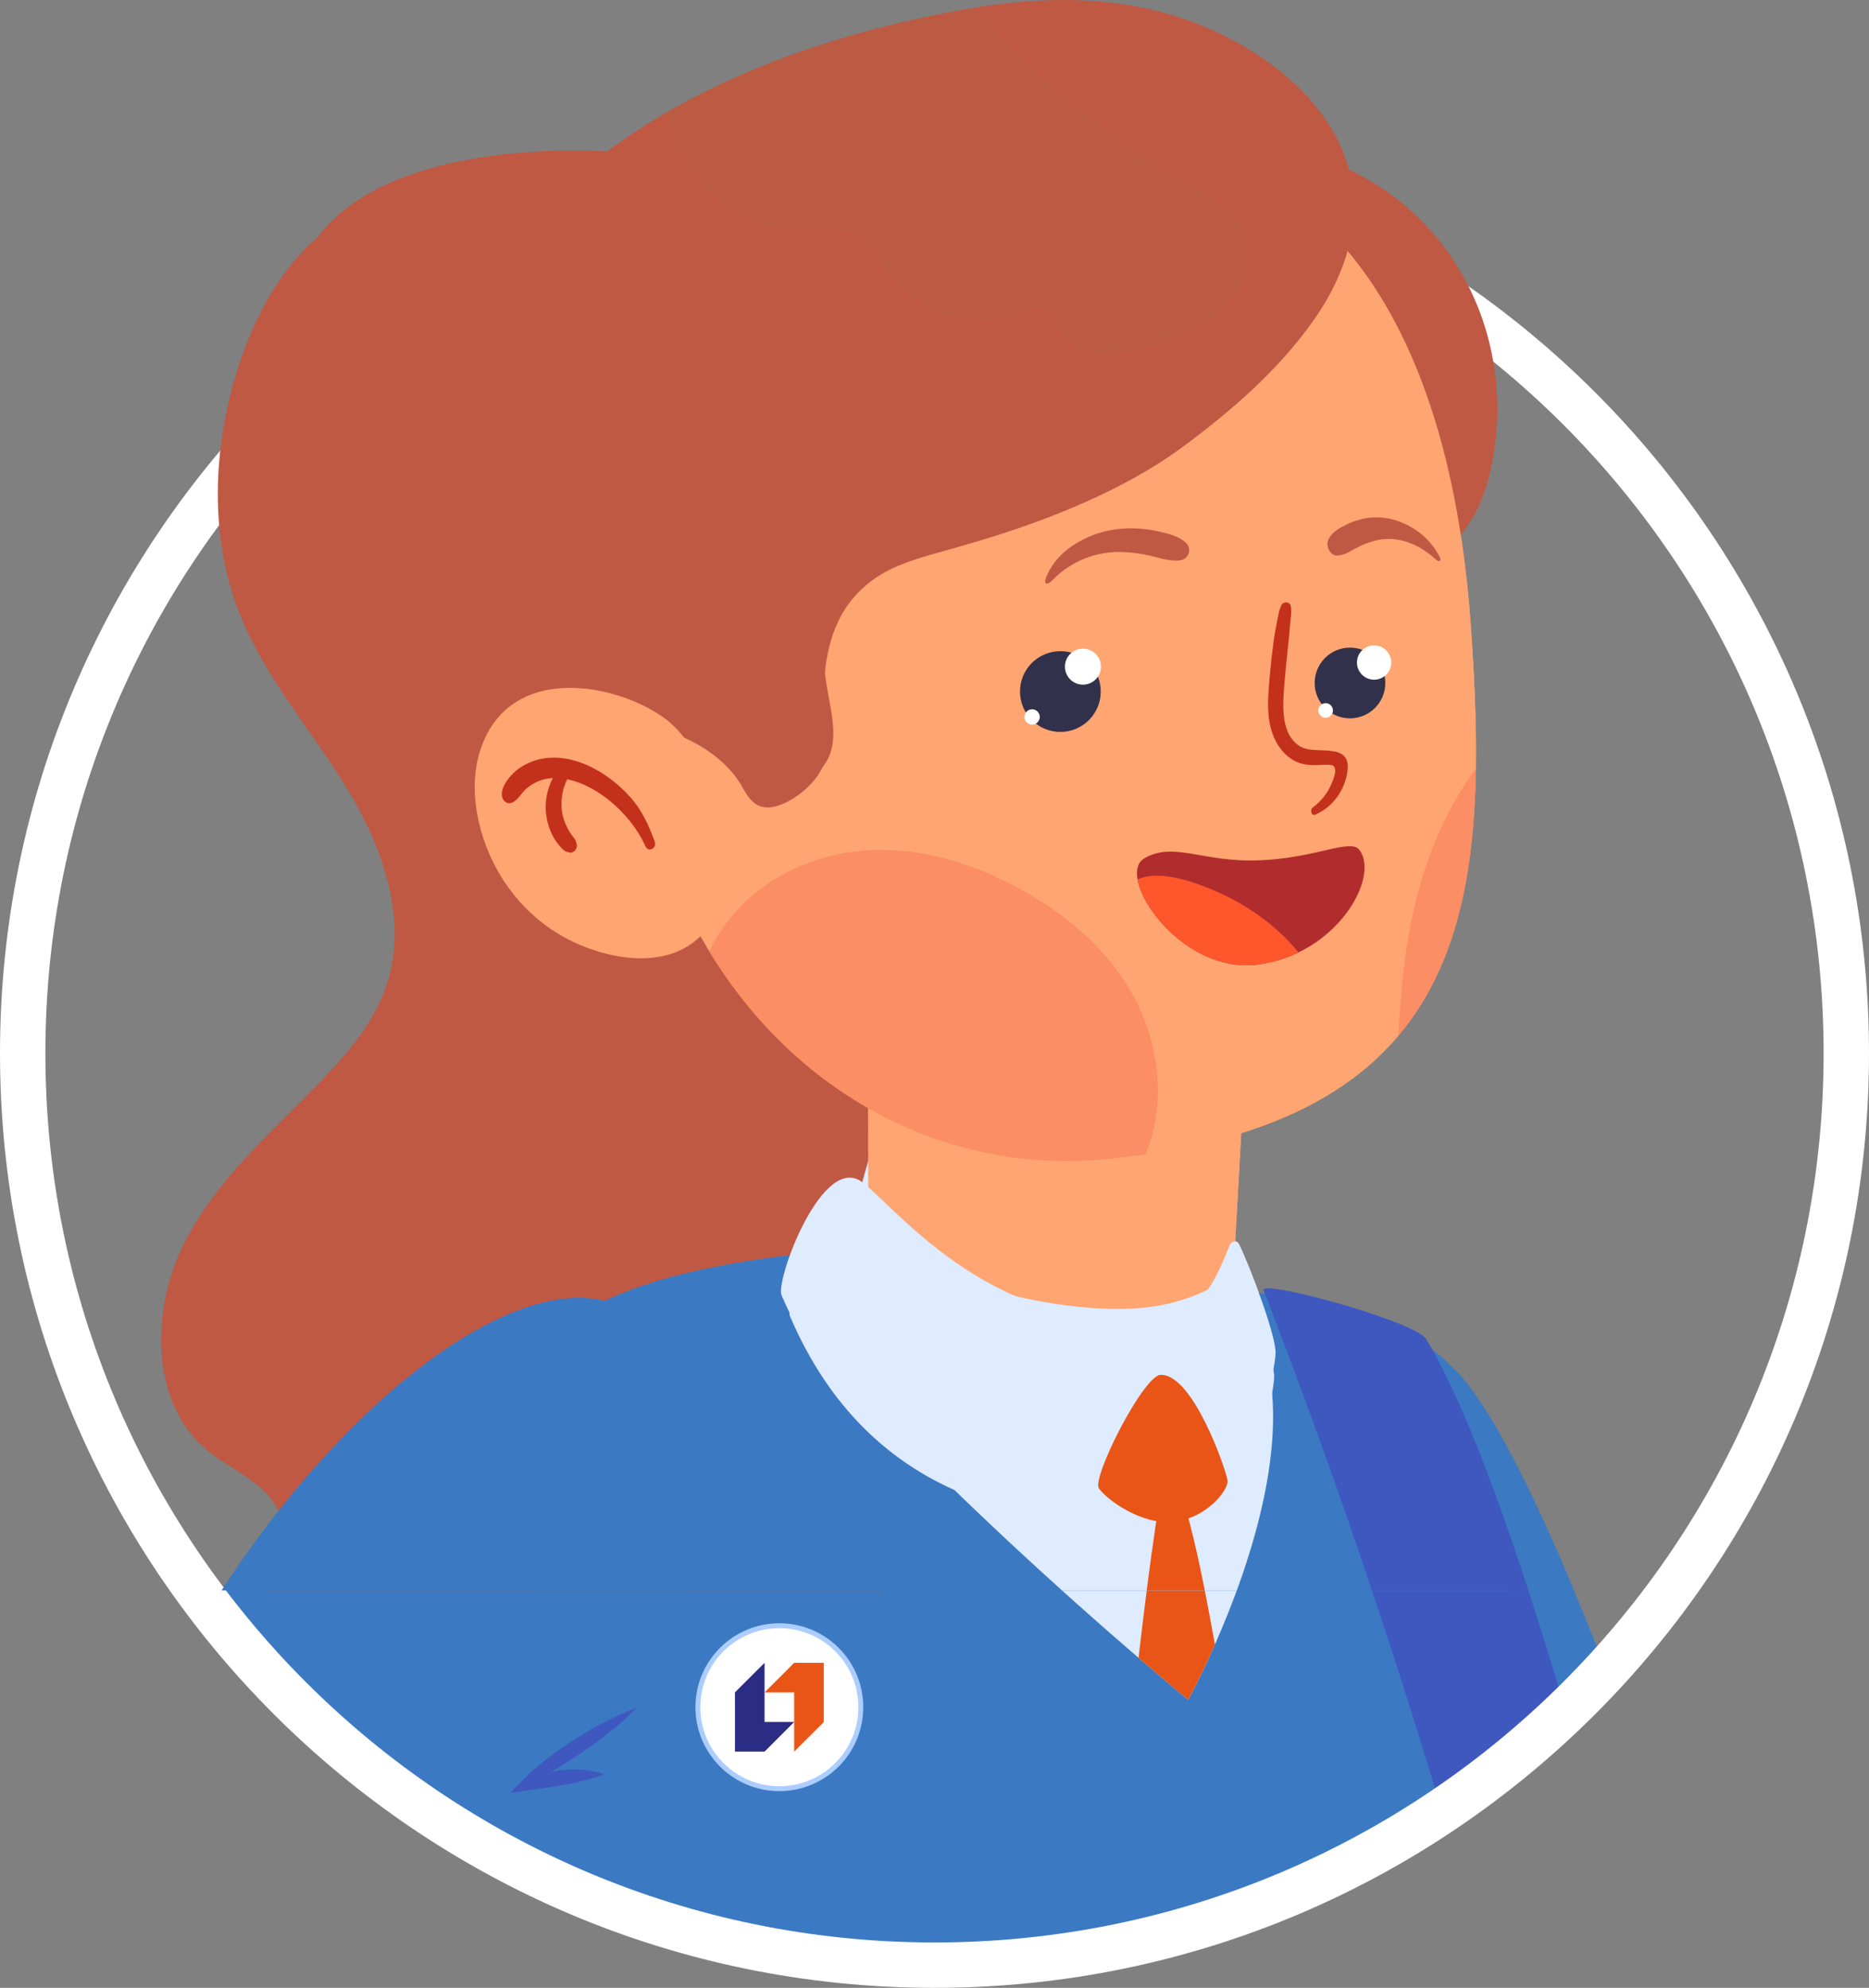 <?xml version="1.0" encoding="UTF-8"?> <!-- Creator: CorelDRAW 2019 (64-Bit) --> <svg xmlns="http://www.w3.org/2000/svg" xmlns:xlink="http://www.w3.org/1999/xlink" xmlns:xodm="http://www.corel.com/coreldraw/odm/2003" xml:space="preserve" width="29.058mm" height="30.904mm" style="shape-rendering:geometricPrecision; text-rendering:geometricPrecision; image-rendering:optimizeQuality; fill-rule:evenodd; clip-rule:evenodd" viewBox="0 0 554.72 589.95"><rect x="0" y="0" width="554.72" height="589.95" fill="#808080" stroke="none"/> <defs> <style type="text/css"> <![CDATA[ .str0 {stroke:#ACCDFF;stroke-width:1.45;stroke-miterlimit:22.926} .fil23 {fill:none} .fil21 {fill:#31314B} .fil22 {fill:white} .fil5 {fill:black;fill-rule:nonzero} .fil25 {fill:#2B2C83;fill-rule:nonzero} .fil1 {fill:#3B7AC3;fill-rule:nonzero} .fil3 {fill:#3F58C0;fill-rule:nonzero} .fil2 {fill:#423857;fill-rule:nonzero} .fil11 {fill:#423F93;fill-rule:nonzero} .fil10 {fill:#ACCDFF;fill-rule:nonzero} .fil19 {fill:#B12D2D;fill-rule:nonzero} .fil4 {fill:#BF5944;fill-rule:nonzero} .fil17 {fill:#C3311C;fill-rule:nonzero} .fil13 {fill:#C3412F;fill-rule:nonzero} .fil7 {fill:#DFEBFF;fill-rule:nonzero} .fil8 {fill:#E95516;fill-rule:nonzero} .fil16 {fill:#FF5460;fill-rule:nonzero} .fil20 {fill:#FF572B;fill-rule:nonzero} .fil0 {fill:#FFA572;fill-rule:nonzero} .fil9 {fill:white;fill-rule:nonzero} .fil24 {fill:white;fill-rule:nonzero} .fil18 {fill:#EB362F;fill-rule:nonzero;fill-opacity:0.2} .fil15 {fill:#BA6042;fill-rule:nonzero;fill-opacity:0.412} .fil14 {fill:#4436BC;fill-rule:nonzero;fill-opacity:0.502} .fil6 {fill:#C3311C;fill-rule:nonzero} .fil12 {fill:#FFA572;fill-rule:nonzero} ]]> </style> <clipPath id="id0"> <path d="M277.36 41.96c149.46,0 270.62,121.16 270.62,270.62 0,149.46 -121.16,270.62 -270.62,270.62 -149.46,0 -270.62,-121.16 -270.62,-270.62 0,-149.46 121.16,-270.62 270.62,-270.62z"></path> </clipPath> </defs> <g id="Слой_x0020_1">  <g> </g> <g style="clip-path:url(#id0)"> <g> <g id="_909915520544"> <g> <path class="fil0" d="M477.18 876.08c4.05,8.65 14.8,35.69 15.61,49.66 3.46,16.74 -4.51,59.36 -0.34,60.33 5.63,1.45 14.64,-27.64 14.14,-27.85 1.43,0.07 -4.31,49.01 1.22,50.42 8.19,1.92 20.53,-45.57 19.26,-45.91 1.79,-0.18 -0.99,56.73 7.05,57.26 11.18,0.23 13.61,-54.16 12.22,-59.2 1.47,4.51 6.37,45.45 13.3,43.73 10.41,-2.44 6.59,-65.62 4.34,-69.51 2.1,2.31 18.95,28.06 24.66,23.34 8.29,-7.24 -30.48,-67.64 -39.9,-77.08 -3.96,-6.89 -10.87,-19.16 -16.13,-28.37 -18.21,8.32 -36.65,16.12 -55.41,23.2zm68.91 84.29l0 0c0.04,-0.01 0.08,0.03 0.12,0.11 -0.04,-0.06 -0.08,-0.12 -0.12,-0.11z"></path> <g> <path class="fil1" d="M379.15 488.88c4.13,47.41 33.89,71.59 62.79,171.59 20.03,69.25 29.27,206.46 37.66,237.79 0.29,1.03 0.53,2.05 0.81,3.04 3.24,12.07 4.99,18.86 4.99,18.86 27.72,-3.73 94.68,-22.63 91.46,-38.29 -1.22,-5.93 -2.44,-11.8 -3.74,-17.72 -0.19,-0.9 -0.38,-1.79 -0.61,-2.69 -26.58,-187.8 -109.07,-428.82 -142.38,-456.5 -32.63,-33.23 -55.11,36.52 -50.98,83.93z"></path> </g> <path class="fil2" d="M482.46 897.1c0.28,1.03 0.53,2.06 0.81,3.04 14.57,-5.18 28.86,-11.39 43.18,-17.14 16.51,-6.64 33.02,-13.38 49.53,-20.02 -0.19,-0.9 -0.38,-1.79 -0.61,-2.69 -16.65,6.52 -33.3,13.03 -49.95,19.64 -14.28,5.66 -28.85,10.93 -42.96,17.17z"></path> </g> <g> <g> <path class="fil3" d="M522.99 740.08c-12.09,-5.38 -53.01,-13 -77.49,0.31 -24.48,13.31 -49.09,27.12 -43.69,74.39 5.4,47.27 19.31,189.89 32.98,195.83 13.67,5.94 57.01,7.09 71.52,5.76 14.51,-1.33 51.11,-4.91 59.71,-16.53 8.6,-11.62 -20.94,-249.92 -43.03,-259.75z"></path> </g> <g> <path class="fil3" d="M494.19 862.15c-5.74,-42.76 -12.85,-85.88 -12.66,-129.14 17.63,0.09 34.43,3.94 41.46,7.07 22.09,9.84 51.64,248.13 43.03,259.75 -6.61,8.93 -29.73,13.11 -46.67,15.17 -13.25,-49.8 -18.3,-101.8 -25.16,-152.85z"></path> </g> </g> <g> <g> <path class="fil4" d="M94.4 70.26c-11.73,10.06 -19.29,24.63 -24.01,39.74 -7.18,22.98 -8.24,48.65 0.36,71.09 7.35,19.18 21.07,34.76 31.79,52.1 10.72,17.34 18.63,38.86 12.43,58.49 -3.5,11.08 -11.09,20.15 -18.96,28.39 -14.87,15.55 -31.77,29.77 -41.5,49.29 -9.73,19.53 -9.8,46.76 6.52,60.61 7.84,6.65 19.17,10.33 22.46,20.33 2.81,8.55 -1.79,17.76 -7.02,24.95 -10.6,14.58 -24.35,26.39 -34.94,40.98 -10.6,14.59 -17.99,33.65 -12.98,51.23 5.02,17.61 21.12,29.22 37.41,35.93 16.74,6.89 35.66,10.1 52.68,4.03 4.35,-1.55 8.79,-3.71 13.32,-2.94 5.85,0.99 9.87,6.45 14.03,10.88 15.78,16.81 40.75,22.06 62.51,16.21 21.77,-5.85 40.32,-21.65 53.33,-40.9 15.83,-23.42 24.17,-53.37 18.37,-81.44 -5.81,-28.06 -27.38,-53.01 -54.38,-57.54 13.78,2.44 27.52,-5.04 38.08,-14.66 23.65,-21.57 36.42,-59.01 22.78,-88.62 -14.43,-31.32 -23.65,-48.16 -55.81,-56.45 11.94,-10.23 -2.82,-15.35 5.67,-28.86 22.03,-35.05 14.14,-83.67 -8.17,-118.53 -12.83,-20.05 47.51,-21.82 29.5,-36.67 -9.19,-7.58 -7.53,-36.55 -17.13,-43.56 -3.98,-19.53 -116.51,-34.51 -146.33,5.91z"></path> </g> </g> <path class="fil5" d="M305.45 850.88c0.28,0 0.28,0.45 0,0.45 -0.28,0 -0.28,-0.45 0,-0.45z"></path> <path class="fil0" d="M286.01 1103.01c18.65,0.08 37.26,-0.45 55.78,-1.74 24.48,-1.71 48.97,-4.94 72.68,-11.71 0.27,-0.08 0.55,-0.17 0.83,-0.25 1.49,58.58 1.49,107.27 -0.02,135.02 -6.04,111.6 -12.14,355.95 -12.14,355.95l-100.32 0c-4.5,-89.26 -10.98,-393.22 -16.81,-477.27z"></path> <path class="fil6" d="M424.42 900.63c-18.37,3.38 -36.89,5.62 -55.48,7.17 -19.1,1.59 -38.32,2.5 -57.57,2.88 1.01,-39.28 1.58,-72.33 1.24,-91.37 18.64,0.07 37.29,-0.36 55.88,-1.4 24.58,-1.38 49.24,-3.99 73.33,-9.44 0.28,-0.06 0.56,-0.14 0.84,-0.2 -1.33,35.93 -3.2,67.22 -5.36,89.99 -4.33,0.83 -8.64,1.6 -12.88,2.37z"></path> <g> <g> <path class="fil7" d="M307.46 1641.36l100.33 0c0,0 -0.9,-57.42 -1.43,-124.38 -0.02,-0.95 -0,-1.91 -0.03,-2.91 -0.01,-3.86 -0.04,-7.82 -0.06,-11.77 -0.05,-0.77 -0.05,-1.59 -0.02,-2.41 -0.06,-6.95 -0.14,-13.96 -0.16,-20.96 -37.28,2.36 -75.01,2.36 -112.87,0.82 0.64,7.82 1.27,15.55 1.94,23.23 0.06,0.91 0.12,1.77 0.22,2.68 0.36,4.23 0.71,8.46 1.07,12.64 0.08,1.09 0.16,2.14 0.24,3.23 4.25,50.78 8.08,95.38 10.77,119.84z"></path> </g> <g> <g> <path class="fil8" d="M295.37 1505.66c37.48,3.5 74.73,2.37 110.89,-3.36 -0.05,-0.77 -0.05,-1.59 -0.02,-2.41 -3.91,0.59 -7.83,1.14 -11.8,1.64 -24.14,3 -48.76,4.09 -73.48,3.18 -8.6,-0.32 -17.19,-0.86 -25.81,-1.73 0.06,0.91 0.12,1.77 0.22,2.68z"></path> </g> <g> <path class="fil8" d="M296.68 1521.52c1.09,0.09 2.15,0.23 3.19,0.32 5.08,0.5 10.14,0.91 15.24,1.18 30.91,1.68 61.61,-0.36 91.24,-6.05 -0.02,-0.95 -0,-1.91 -0.03,-2.91 -4.96,0.91 -9.92,1.77 -14.94,2.5 -17.44,2.55 -35.25,3.82 -53.16,3.86 -8.87,0 -17.72,-0.27 -26.67,-0.91 -4.36,-0.27 -8.73,-0.64 -13.1,-1.05 -0.65,-0.05 -1.32,-0.14 -2.01,-0.18 0.08,1.09 0.16,2.14 0.24,3.23z"></path> </g> </g> </g> <g> <path class="fil8" d="M408.95 1636.48c-3.76,-1.78 -98.05,-0.16 -102.48,1.18 -4.43,1.34 -9.12,44.23 -2.91,53.62 5.45,8.22 136.83,2.04 169.41,0.38 3.82,-0.19 5.78,-4.46 3.64,-8.07 -4.34,-7.35 -13.88,-17.57 -31,-28.5 -28.01,-17.87 -36.66,-18.6 -36.66,-18.6z"></path> </g> <g> <path class="fil9" d="M412.41 1660.47c4.93,-3 10.38,-5.14 16.1,-6.41 6.6,-1.46 13.41,-1.81 20.36,-0.45 2.45,0.48 2.3,4.41 -0.06,4.4 -12.14,-0.07 -23.58,2.16 -33.44,8.62 -1.87,1.22 -5.55,4.19 -7.41,0.58 -1.77,-3.43 2.36,-5.47 4.45,-6.74z"></path> <path class="fil9" d="M389.71 1657.95c0.33,-0.42 0.73,-0.78 1.16,-1.07 2.32,-2.06 5.44,-3.57 8.13,-4.87 3.23,-1.57 6.56,-2.94 10.01,-4.03 6.99,-2.2 14.36,-3.27 21.92,-3.07 3.01,0.08 3.49,4.66 0.56,4.87 -6.97,0.49 -13.82,1.8 -20.28,4.05 -3.16,1.1 -6.21,2.42 -9.13,4 -3.01,1.62 -5.79,3.95 -8.95,5.24 -2.75,1.12 -5.04,-3.05 -3.42,-5.11z"></path> <path class="fil9" d="M385.03 1642.72c3.2,-1.66 6.55,-3.07 10.04,-4.14 6.93,-2.12 14.13,-2.43 21.6,-1.49 1.83,0.23 2.24,2.93 0.35,3.03 -6.81,0.34 -13.55,1.92 -19.82,4.11 -3.08,1.07 -6.01,2.43 -8.82,4.04 -1.46,0.84 -2.89,1.71 -4.29,2.65 -1.5,0.99 -2.79,1.52 -4.67,0.6 -0.69,-0.34 -1.09,-1.11 -1.21,-1.83 -0.6,-3.68 4.32,-5.67 6.82,-6.97z"></path> </g> <path class="fil0" d="M138.01 1103.01c18.64,0.08 37.3,-0.45 55.93,-1.74 24.63,-1.71 49.39,-4.94 73.7,-11.71 0.28,-0.08 0.57,-0.17 0.85,-0.25 -3.58,58.58 -7.81,107.27 -11.71,135.02 -15.7,111.6 -42.98,355.95 -42.98,355.95l-100.32 0c3.23,-89.26 23.09,-393.22 24.53,-477.27z"></path> <path class="fil6" d="M267.97 900.63c-18.73,3.38 -37.47,5.62 -56.23,7.17 -19.27,1.59 -38.58,2.5 -57.87,2.88 5.11,-39.28 9.13,-72.33 10.78,-91.37 18.64,0.07 37.32,-0.36 56.02,-1.4 24.72,-1.38 49.65,-3.99 74.31,-9.44 0.29,-0.06 0.57,-0.14 0.86,-0.2 -5.08,35.93 -10.22,67.22 -14.75,89.99 -4.42,0.83 -8.81,1.6 -13.13,2.37z"></path> <g> <g> <path class="fil7" d="M109.76 1641.36l100.33 0c0,0 5.09,-57.42 11.55,-124.38 0.08,-0.95 0.2,-1.91 0.27,-2.91 0.39,-3.86 0.78,-7.82 1.17,-11.77 0.03,-0.77 0.11,-1.59 0.23,-2.41 0.66,-6.95 1.32,-13.96 2.02,-20.96 -37.53,2.36 -75.25,2.36 -112.95,0.82 -0.17,7.82 -0.35,15.55 -0.48,23.23 -0.03,0.91 -0.07,1.77 -0.06,2.68 -0.08,4.23 -0.17,8.46 -0.25,12.64 -0.03,1.09 -0.06,2.14 -0.1,3.23 -1.05,50.78 -1.87,95.38 -1.74,119.84z"></path> </g> <g> <g> <path class="fil8" d="M111.84 1505.66c37.12,3.5 74.48,2.37 111.24,-3.36 0.03,-0.77 0.11,-1.59 0.23,-2.41 -3.97,0.59 -7.95,1.14 -11.97,1.64 -24.45,3 -49.19,4.09 -73.82,3.18 -8.57,-0.32 -17.1,-0.86 -25.63,-1.73 -0.03,0.91 -0.07,1.77 -0.06,2.68z"></path> </g> <g> <path class="fil8" d="M111.49 1521.52c1.08,0.09 2.12,0.23 3.16,0.32 5.02,0.5 10.05,0.91 15.11,1.18 30.74,1.68 61.65,-0.36 91.87,-6.05 0.08,-0.95 0.2,-1.91 0.27,-2.91 -5.05,0.91 -10.1,1.77 -15.2,2.5 -17.71,2.55 -35.65,3.82 -53.56,3.86 -8.87,0 -17.7,-0.27 -26.57,-0.91 -4.33,-0.27 -8.66,-0.64 -12.99,-1.05 -0.65,-0.05 -1.3,-0.14 -1.99,-0.18 -0.03,1.09 -0.06,2.14 -0.1,3.23z"></path> </g> </g> </g> <g> <path class="fil8" d="M211.25 1636.48c-3.76,-1.78 -98.05,-0.16 -102.48,1.18 -4.43,1.34 -9.13,44.23 -2.91,53.62 5.45,8.22 136.83,2.04 169.41,0.38 3.82,-0.19 5.78,-4.46 3.64,-8.07 -4.34,-7.35 -13.88,-17.57 -31,-28.5 -28.01,-17.87 -36.66,-18.6 -36.66,-18.6z"></path> </g> <g> <path class="fil9" d="M214.71 1660.47c4.93,-3 10.38,-5.14 16.1,-6.41 6.6,-1.46 13.41,-1.81 20.36,-0.45 2.45,0.48 2.3,4.41 -0.06,4.4 -12.14,-0.07 -23.58,2.16 -33.44,8.62 -1.87,1.22 -5.55,4.19 -7.41,0.58 -1.77,-3.43 2.36,-5.47 4.45,-6.74z"></path> <path class="fil9" d="M192.01 1657.95c0.33,-0.42 0.73,-0.78 1.16,-1.07 2.32,-2.06 5.44,-3.57 8.13,-4.87 3.23,-1.57 6.56,-2.94 10.01,-4.03 6.99,-2.2 14.36,-3.27 21.92,-3.07 3.01,0.08 3.49,4.66 0.56,4.87 -6.97,0.49 -13.82,1.8 -20.28,4.05 -3.16,1.1 -6.21,2.42 -9.13,4 -3.01,1.62 -5.79,3.95 -8.95,5.24 -2.75,1.12 -5.04,-3.05 -3.42,-5.11z"></path> <path class="fil9" d="M187.33 1642.72c3.2,-1.66 6.55,-3.07 10.04,-4.14 6.93,-2.12 14.13,-2.43 21.6,-1.49 1.83,0.23 2.24,2.93 0.35,3.03 -6.81,0.34 -13.55,1.92 -19.82,4.11 -3.08,1.07 -6.01,2.43 -8.82,4.04 -1.46,0.84 -2.89,1.71 -4.29,2.65 -1.5,0.99 -2.79,1.52 -4.67,0.6 -0.69,-0.34 -1.09,-1.11 -1.21,-1.83 -0.6,-3.68 4.32,-5.67 6.82,-6.97z"></path> </g> <g> <g> <path class="fil2" d="M82.02 1148.83c10.39,5.1 23.32,9.73 38.31,13.83 0.77,0.2 1.53,0.39 2.3,0.58 89.69,23.88 248.83,26.97 363.01,-27.54 -12.24,-62.56 -23.23,-228.76 -33.18,-310.27 0.01,-0.07 0.01,-0.07 0.01,-0.07 -0.29,-2.23 -0.57,-4.47 -0.81,-6.7 -3.1,-25.51 -6.67,-50.83 -9.64,-75.52 -0.22,-1.89 -1.45,-3.08 -2.69,-2.68 -4.86,1.58 -9.41,3.04 -14.47,4.31 -1.02,0.33 -2.08,0.6 -3.12,0.8 -16.81,4.26 -33.83,7.13 -50.67,9.42 -0.48,0.07 -0.96,0.13 -1.44,0.2 -1.53,0.2 -3.01,0.4 -4.54,0.61 -3.62,0.47 -7.24,0.87 -10.85,1.21 -0.92,0.13 -1.79,0.27 -2.66,0.34 -39.77,4.13 -79.26,4.11 -118.58,0.87 -1.21,-0.06 -2.41,-0.19 -3.57,-0.25 -7.4,-0.64 -14.83,-1.41 -22.21,-2.31 -8.71,-1.03 -17.42,-2.19 -26.02,-3.54 -0.69,-0.13 -1.37,-0.19 -2.01,-0.32 -6.97,-1.14 -13.87,-2.32 -20.78,-3.59 -2.2,-0.4 -4.2,1.96 -4.49,5.29 -2.57,29.64 -5.06,53.96 -7.22,66.85 -13.39,79.21 -50.54,298.21 -64.66,328.5z"></path> </g> <g> <path class="fil10" d="M105.17 1158.1c0.77,0.19 1.53,0.39 2.3,0.58 1.61,-5.92 3.17,-11.85 4.72,-17.7 3.53,-13.49 22.15,-106.65 25.39,-120.27 20.99,-87.45 35.82,-178.1 43.61,-268.6 -0.69,-0.13 -1.37,-0.19 -2.01,-0.32 -1.76,18.68 -3.77,37.29 -6.09,55.91 -6.11,49.66 -14.1,99.14 -23.96,147.96 -4.92,24.54 -10.26,48.95 -16.06,73.17 -3.96,16.71 -23.6,112.77 -27.89,129.28z"></path> <path class="fil10" d="M165.1 899.31c9.41,-8.77 17.83,-19.65 25.55,-31.77 13.38,-21.02 24.46,-45.31 32.68,-71.31 3.89,-12.31 7.2,-25.07 9.66,-38.03 -1.21,-0.06 -2.41,-0.19 -3.57,-0.25 -0.11,0.39 -0.18,0.79 -0.25,1.18 -5.39,27.04 -13.95,53.04 -25.02,76.48 -11.22,23.64 -25.04,43.54 -39.92,61.79 -0.71,0.92 0.04,2.63 0.87,1.9z"></path> <path class="fil11" d="M421.73 745.57c3.05,12.61 6.89,24.64 10.97,36.07 5.58,15.63 12.18,30.28 19.76,43.73 -0.28,-2.23 -0.57,-4.47 -0.81,-6.7 -6.31,-12.41 -11.97,-25.61 -16.88,-39.54 -3.89,-11.1 -7.07,-22.6 -9.92,-34.36 -1.02,0.33 -2.07,0.6 -3.12,0.8z"></path> </g> </g> <g> <g> <path class="fil1" d="M139.95 817.47c23.67,3.51 185.76,26.88 334.59,-1.96 -0.16,-13.88 -0.65,-28.37 -1.42,-43.18 -0.72,-14.94 -1.76,-124.65 -3.02,-139.99 -1.41,-16.77 -3.03,-33.57 -4.92,-50.03 -2.08,-18.27 -4.46,-36.09 -7,-53 -2.62,-17.23 -5.41,-33.54 -8.35,-48.39 -3.11,-15.75 -6.39,-29.9 -9.68,-41.8 -4.54,-16.35 -9.22,-28.45 -13.78,-34.81 -1.95,-2.75 -8.33,-6.18 -17.69,-9.83 -30.19,-11.76 -91.45,-25.51 -137.41,-24.46 -52.62,1.22 -90.37,11.12 -102.33,23.15 -1.67,1.64 -2.83,3.33 -3.48,5.01 -1.16,3.04 -3.3,20.12 -5.88,45.24 -1.17,11.44 -2.44,24.63 -3.7,38.94 -1.5,16.22 -3,33.88 -4.49,52.2 -1.29,16.08 -2.59,32.61 -3.77,49.08 -1.36,18.26 -2.65,36.43 -3.72,53.65 -0.9,14.46 -1.7,122.67 -2.33,135.39 -0.87,17.43 -1.45,32.74 -1.62,44.79z"></path> </g> <g> <path class="fil7" d="M360.59 488.04c0,0 -0.04,0.05 0,0.05 -4.41,10 -7.96,16.37 -7.96,16.37 0,0 -5.67,-4.68 -14.71,-12.46 -20.94,-18 -59.92,-52.73 -88.26,-84.69 -31.45,-35.5 11.07,-37.28 57.84,-30.5 32.36,4.68 60.53,3.86 66.93,21.73 9.95,27.87 -4.07,67.46 -13.84,89.51z"></path> </g> <g> <path class="fil7" d="M365.69 347.53l-8.52 51.75c0,0 -10.47,17.72 -61.34,3.47 -48.45,-13.57 -43.82,-38.19 -43.82,-38.19l11.41 -40.17 102.28 23.15z"></path> </g> <path class="fil12" d="M347.85 386.63c-10.32,2.58 -21.28,2.1 -31.94,0.68 -13.02,-1.74 -26.06,-4.94 -37.49,-11.35 -8.29,-4.65 -15.7,-11.13 -20.7,-18.94l-0.17 -52.88 112.39 4.51 -3.84 69.21c-5.2,4.36 -12.43,7.32 -18.24,8.77z"></path> <g> <g> <path class="fil7" d="M234.47 390.64c-1.89,-4.42 12.11,-42.64 23.72,-33.11 11.57,9.5 38.56,45.22 87.38,41.1 11.53,-0.97 16.7,-15.46 19.28,-21.86 0.53,-1.31 2.12,-1.54 2.68,-0.37 3.67,7.7 10.79,27.38 10.64,32.22 -0.25,8.16 -8.48,35.76 -13,36.37 -4.5,0.61 -21.47,-28.73 -21.47,-28.73 0,0 -20.69,37.27 -26.69,35.4 -9.85,-3.07 -58.32,-4.43 -82.54,-61.03z"></path> </g> <g> <path class="fil7" d="M231.97 384.43c-1.93,-4.42 12.3,-42.93 24.15,-33.43 11.81,9.46 39.37,45.16 89.18,40.67 11.77,-1.06 17.03,-15.66 19.66,-22.11 0.54,-1.32 2.16,-1.56 2.73,-0.39 3.75,7.72 11.05,27.45 10.9,32.32 -0.25,8.21 -8.63,36.01 -13.24,36.65 -4.6,0.64 -21.95,-28.73 -21.95,-28.73 0,0 -21.08,37.6 -27.2,35.76 -10.05,-3.02 -59.48,-4.05 -84.24,-60.74z"></path> </g> </g> <g> <g> <g> <path class="fil8" d="M360.59 488.04c0,0 -0.04,0.05 0,0.05 -4.41,10 -7.96,16.37 -7.96,16.37 0,0 -5.67,-4.68 -14.71,-12.46 1.82,-15.73 3.55,-29.23 5.02,-38.91 1.51,-9.91 2.77,-15.77 3.63,-15.77 1.9,0.09 4.15,5.59 6.58,14.87 2.34,8.91 4.84,21.37 7.44,35.87z"></path> </g> <g> <path class="fil8" d="M344.39 408.04c-5.04,0.3 -20.41,30.48 -18.23,33.69 2.19,3.21 12.69,11.05 22.37,9.89 9.68,-1.16 16.13,-9.4 15.8,-12.25 -0.32,-2.85 -10.28,-31.9 -19.95,-31.32z"></path> </g> </g> </g> <g> <path class="fil3" d="M423.2 397.37c-3.69,-5.42 -49.45,-17.77 -48.15,-14.42 76.56,197.47 103.59,363.11 103.59,363.11l44.34 -5.97c0,0 -59.87,-278.11 -99.78,-342.72z"></path> </g> </g> <g> <path class="fil0" d="M122.52 915.06c0,0 -24.55,7.46 -39.58,-9.22 -15.03,-16.68 7.95,-9.22 7.95,-9.22 0,0 -13.39,-11.34 -9.64,-16.41 3.75,-5.07 19.95,4.59 19.95,4.59l21.32 30.26z"></path> <path class="fil0" d="M145.47 823.39c0,0 34.69,30.14 32.76,47.74 -1.93,17.59 -48.41,46.24 -58.31,44.59 -9.9,-1.65 -34.05,-50.19 -34.63,-55.02 -0.57,-4.83 50.16,-48.43 60.17,-37.31z"></path> <path class="fil13" d="M110.16 905.09c-0.78,-0.88 -1.55,-1.77 -2.31,-2.67 -1.56,-1.86 -3,-3.81 -4.31,-5.85 -2.62,-4.07 -4.67,-8.46 -6.18,-13.05 -0.38,-1.17 -2.19,-0.42 -1.81,0.75 1.51,4.69 3.6,9.17 6.24,13.35 1.29,2.05 2.71,4.02 4.25,5.89 0.8,0.97 1.63,1.9 2.52,2.78 0.81,0.8 1.63,1.74 2.74,2.13 0.49,0.17 0.99,-0.28 0.8,-0.78 -0.39,-1.01 -1.24,-1.76 -1.94,-2.56z"></path> </g> <g> <path class="fil1" d="M188.99 506.79c-30.1,20.03 -84.46,95.91 -85.81,139.67 -0.97,29.49 26.78,111.69 42.89,141.68 0.47,0.93 0.92,1.81 1.38,2.69 7.12,13.03 12.23,21.53 12.23,21.53l-77.09 68.96c-3.64,-6.8 -7.23,-13.56 -10.86,-20.27 -0.39,-0.74 -0.84,-1.53 -1.23,-2.27 -39.83,-72.6 -66.86,-136.07 -64.53,-200.6 5.99,-165.02 130.32,-292.73 178.09,-270.5 24.14,12.2 28.88,103.19 4.93,119.1z"></path> </g> <g> <path class="fil2" d="M144.79 793.56c-2.51,1.91 -5.07,3.83 -7.57,5.79 -9.32,7.31 -18.39,14.93 -27.18,22.87 -14.55,13.14 -27.99,27.13 -40.98,41.56 -0.39,-0.74 -0.84,-1.53 -1.23,-2.27 3.88,-4.47 7.87,-8.85 11.86,-13.19 12.62,-13.63 26.09,-26.49 40.26,-38.59 7.18,-6.14 14.53,-12.05 22.06,-17.79 0.46,-0.36 0.93,-0.72 1.39,-1.07 0.46,0.93 0.92,1.81 1.38,2.69z"></path> </g> <g> <path class="fil14" d="M164.81 525.58c-0.42,0.08 -0.83,0.2 -1.25,0.29 2.6,-1.54 5.17,-3.14 7.71,-4.8 6.2,-4.21 12.35,-8.6 17.72,-14.28 -7.17,2.64 -13.7,6.33 -20.03,10.44 -6.25,4.22 -12.31,8.86 -17.37,14.84 4.95,-0.67 9.3,-1.26 13.9,-2.01 4.55,-0.83 9.12,-1.62 13.81,-3.49 -2.38,-0.92 -4.81,-1.27 -7.24,-1.4 -2.43,-0.15 -4.85,0.03 -7.26,0.4z"></path> </g> <g> <path class="fil4" d="M394.7 47.97c35.35,13.25 55.43,50.24 48.21,88.81 -1.21,6.46 -3.18,13.08 -7.18,18.95 -4,5.88 -10.31,10.94 -17.21,12.35 -12.45,2.55 -21.35,-6.83 -27.87,-15.46 -11.17,-14.79 -22.2,-29.86 -29.29,-47.14 -5.25,-12.79 -12.73,-35.02 -5.89,-50.44 6.47,-14.59 29.23,-10.81 39.23,-7.07z"></path> </g> <path class="fil0" d="M415.01 307.4c-14.7,17.41 -38.18,29.79 -75.02,35.19 -3.42,0.51 -6.95,0.94 -10.6,1.33 -48.95,5.1 -93.39,-19.52 -118.86,-61.55 -11.85,-19.54 -19.63,-42.9 -21.85,-68.89 -7.22,-84.75 48.31,-162.7 123.99,-171.1 75.39,-8.4 117.1,47.45 123.85,143.19 1.05,14.81 1.72,29.13 1.51,42.64 -0.48,31.47 -5.83,58.85 -23.02,79.19z"></path> <g> <g> <g> <path class="fil4" d="M348.86 4.76c-19.14,-5.95 -39.59,-5.76 -59.64,-2.49 -1.1,0.19 -2.19,0.38 -3.29,0.57 -29.67,5.31 -60.86,14.68 -88.28,30.63 -9.25,5.37 -18.05,11.48 -26.23,18.42 -14.15,12.02 -26.14,26.92 -33.56,44.32 -9.04,21.23 -9.92,43.97 -4.56,63.89 5.33,19.89 20.51,52.6 29.76,57.49 8.1,4.35 28.85,-3.1 36.97,0.06 9.4,3.65 16.62,9.11 20.6,16.44 2.37,4.35 5.35,7.48 12.44,4.16 4.75,-2.3 9.07,-6.3 11.05,-10.58 6.3,-7.77 1.49,-18.8 0.7,-28.23 0.55,-4.93 1.55,-9.94 3.93,-14.96 3.65,-7.8 10.13,-13.43 18.04,-16.66 6.91,-2.84 13.85,-4.28 20.54,-6.36 7.3,-2.17 39.95,-11.26 63.66,-28.81 14.3,-10.58 28.36,-22.67 38.95,-37.7 6.94,-9.85 12.05,-21.81 11.87,-33.99 -0.4,-29.35 -29.67,-48.99 -52.95,-56.18z"></path> </g> </g> <g> <path class="fil15" d="M363.68 90.87c-5.51,5.85 -13.05,8.92 -20.51,11.45 -5.3,1.76 -10.8,3.33 -16.34,2.72 -5.51,-0.64 -11.08,-3.96 -13.02,-9.43 -0.52,-1.41 -0.85,-3.04 -2.01,-3.93 -1.64,-1.25 -3.92,-0.32 -5.81,0.51 -15.37,6.62 -34.72,0.7 -44.34,-13.49 -1.79,-2.65 -3.32,-5.56 -5.72,-7.61 -5.87,-5.02 -14.39,-3.07 -21.94,-3.36 -17.56,-0.67 -32.92,-16.15 -36.33,-34.25 27.42,-15.96 58.61,-25.32 88.28,-30.63 1.1,-0.19 2.19,-0.38 3.29,-0.57 3.04,3.71 6.36,7.13 9.13,10.13 16.34,17.72 36.18,31.46 56.54,43.49 5.42,3.2 11.2,6.62 13.84,12.5 3.38,7.39 0.46,16.66 -5.05,22.48z"></path> </g> </g> <g> <path class="fil16" d="M303.76 138.53c-0.03,-0.05 -0.03,-0.1 -0.06,-0.15 -0.16,-0.26 -0.23,-0.37 0.06,0.15z"></path> </g> <path class="fil0" d="M153.56 208.09c-4.77,2.88 -8.68,7.5 -10.95,14.36 -2.5,7.54 -2.02,15.57 -0.18,22.77 3.98,15.55 14.29,27.94 27.71,34.31 11.14,5.28 29.69,9.05 39.87,-4.03 4.52,-5.81 5.09,-13.71 4.42,-20.7 -1.45,-15.21 -5.68,-33.54 -17.6,-41.95 -10.59,-7.47 -30.16,-12.67 -43.27,-4.76z"></path> <path class="fil17" d="M194.36 249.87c-1.8,-5 -3.86,-9.5 -7.41,-13.43 -3.53,-3.9 -7.7,-7.08 -12.41,-9.23 -4.93,-2.25 -10.63,-3.2 -15.88,-1.47 -2.32,0.77 -4.49,1.96 -6.3,3.72 -1.65,1.61 -3.91,4.54 -3.33,7.04 0.34,1.47 1.7,2.3 3.06,1.68 1.62,-0.75 2.61,-2.74 3.96,-3.96 1.37,-1.24 3.09,-2.21 4.81,-2.75 1.07,-0.33 2.15,-0.5 3.23,-0.56 -1.66,3.19 -2.42,6.79 -2.03,10.5 0.23,2.23 0.89,4.48 1.88,6.44 0.55,1.09 1.22,2.11 1.99,3.03 0.34,0.42 0.71,0.82 1.09,1.19 0.62,0.61 1.24,0.79 2.06,0.96 1.15,0.24 2.41,-1.21 2.09,-2.41 -0.15,-0.58 -0.27,-1.14 -0.61,-1.64 -0.28,-0.41 -0.62,-0.77 -0.91,-1.17 -0.47,-0.64 -0.85,-1.31 -1.22,-2.02 -0.85,-1.61 -1.42,-3.29 -1.67,-5.13 -0.42,-3.14 0.16,-6.54 1.58,-9.4 2.08,0.43 4.11,1.19 6,2.11 7.11,3.48 13.9,10.33 17.25,17.86 0.82,1.86 3.42,0.53 2.74,-1.37z"></path> <g> <path class="fil18" d="M341.63 337.93c-0.46,1.59 -1.02,3.14 -1.64,4.65 -3.42,0.51 -6.95,0.94 -10.6,1.33 -48.95,5.1 -93.39,-19.52 -118.86,-61.55 1.52,-3.3 3.43,-6.4 5.64,-9.23 10.17,-12.94 26.08,-19.95 41.75,-20.82 15.65,-0.86 30.97,3.95 44.59,11.37 13.06,7.12 25.01,16.86 32.74,29.87 7.67,12.95 10.8,29.37 6.39,44.39z"></path> <path class="fil18" d="M415.01 307.4c0.71,-13.73 2.05,-27.53 5.5,-41.12 3.42,-13.5 9.16,-26.92 17.52,-38.07 -0.48,31.47 -5.83,58.85 -23.02,79.19z"></path> </g> <g> <path class="fil19" d="M339.64 254.73c8.81,-5.11 17.26,1.29 34.19,0.6 16.9,-0.69 27.03,-6.61 29.67,-3.08 6.1,8.14 -6.69,30.92 -30.1,34 -23.43,3.09 -42.56,-26.41 -33.76,-31.52z"></path> <path class="fil20" d="M361.71 264.87c8.58,3.86 17.25,9.84 23.68,17.8 -3.58,1.73 -7.59,3 -11.98,3.58 -18.31,2.41 -33.96,-15.03 -35.76,-25.25 6.68,-3.14 17.79,1.05 24.07,3.87z"></path> </g> <g> <g> <path class="fil4" d="M310.5 171.35c0.2,-0.53 0.47,-1.08 0.69,-1.51 2.53,-5.1 7.15,-8.4 11.87,-10.48 3.5,-1.55 7.66,-2.51 12.1,-2.57 2.56,-0.03 5.32,0.2 8.14,0.81 2.85,0.62 7.08,1.47 9.06,3.93 1.26,1.56 0.52,4.63 -2.51,4.81 -3.36,0.2 -6.05,-0.89 -8.7,-1.47 -2.53,-0.55 -4.93,-0.88 -7.19,-1.01 -8.97,-0.53 -16.4,3.09 -21.4,8.14 -0.47,0.48 -0.95,0.99 -1.45,1.13 -1.19,0.34 -1.03,-0.67 -0.61,-1.77z"></path> </g> <g> <path class="fil4" d="M427 164.69c-0.27,-0.48 -0.59,-0.98 -0.85,-1.37 -3.02,-4.6 -7.16,-7.2 -11.09,-8.62 -2.91,-1.05 -6.18,-1.45 -9.44,-0.94 -1.88,0.3 -3.84,0.87 -5.77,1.82 -1.95,0.96 -4.84,2.32 -5.72,4.96 -0.56,1.66 0.68,4.54 2.95,4.33 2.5,-0.24 4.22,-1.63 6.02,-2.53 1.72,-0.86 3.4,-1.48 5.02,-1.9 6.43,-1.66 12.71,0.9 17.52,5.14 0.46,0.4 0.92,0.83 1.32,0.9 0.95,0.17 0.6,-0.78 0.04,-1.79z"></path> </g> </g> <path class="fil17" d="M386.3 221.75c-6.23,-3.27 -5.61,-12.21 -5.14,-18.27 0.31,-3.96 0.72,-7.9 1.14,-11.84 0.22,-2.04 0.44,-4.07 0.59,-6.12 0.13,-1.9 0.54,-3.76 0.22,-5.64 -0.23,-1.35 -2.12,-1.48 -2.71,-0.37 -0.83,1.54 -1,3.31 -1.36,5.02 -0.4,1.87 -0.73,3.71 -0.99,5.61 -0.46,3.41 -0.84,6.83 -1.14,10.26 -0.57,6.48 -1.35,13.58 1.75,19.53 1.19,2.29 2.97,4.39 5.17,5.66 2.59,1.5 5.33,1.56 8.2,1.42 0.75,-0.04 1.5,-0.08 2.25,-0.04 1.2,0.06 1.81,0.12 2,1.39 0.19,1.24 -0.58,3.09 -1.05,4.22 -1.2,2.86 -3.18,5.29 -5.6,7.09 -0.92,0.68 -0.38,2.62 0.83,2.08 5.09,-2.24 8.68,-7.09 9.48,-12.87 1.21,-8.78 -9.27,-4.83 -13.63,-7.12z"></path> <circle class="fil21" cx="314.72" cy="205.23" r="11.98"></circle> <circle class="fil21" cx="400.67" cy="202.69" r="10.49"></circle> <circle class="fil22" cx="407.83" cy="196.63" r="5.09"></circle> <circle class="fil22" cx="393.45" cy="210.85" r="2.17"></circle> <circle class="fil22" cx="321.42" cy="197.84" r="5.34"></circle> <circle class="fil22" cx="306.33" cy="212.78" r="2.27"></circle> </g> </g> </g> <path class="fil23" d="M277.36 41.96c149.46,0 270.62,121.16 270.62,270.62 0,149.46 -121.16,270.62 -270.62,270.62 -149.46,0 -270.62,-121.16 -270.62,-270.62 0,-149.46 121.16,-270.62 270.62,-270.62z"></path> <path class="fil24" d="M277.36 35.23c76.59,0 145.93,31.05 196.12,81.24 50.19,50.19 81.24,119.53 81.24,196.12 0,76.59 -31.05,145.93 -81.24,196.12 -50.19,50.19 -119.53,81.24 -196.12,81.24 -76.59,0 -145.93,-31.05 -196.12,-81.24 -50.19,-50.19 -81.24,-119.53 -81.24,-196.12 0,-76.59 31.05,-145.93 81.24,-196.12 50.19,-50.19 119.53,-81.24 196.12,-81.24zm186.6 90.76c-47.75,-47.75 -113.73,-77.29 -186.6,-77.29 -72.87,0 -138.85,29.54 -186.6,77.29 -47.75,47.75 -77.29,113.73 -77.29,186.6 0,72.87 29.54,138.85 77.29,186.6 47.75,47.75 113.73,77.29 186.6,77.29 72.87,0 138.85,-29.54 186.6,-77.29 47.75,-47.75 77.29,-113.73 77.29,-186.6 0,-72.87 -29.54,-138.85 -77.29,-186.6z"></path> <g> <path class="fil1" d="M467.15 472.01c-14.64,-35.07 -27.74,-59.35 -37.02,-67.06 -28.92,-29.44 -49.86,21.98 -51.38,67.06l88.4 0z"></path> <path class="fil4" d="M94.4 70.26c-11.73,10.06 -19.29,24.63 -24.01,39.75 -7.18,22.98 -8.24,48.65 0.36,71.09 7.35,19.18 21.07,34.76 31.79,52.1 10.72,17.34 18.63,38.86 12.43,58.49 -3.5,11.08 -11.09,20.15 -18.96,28.39 -14.87,15.55 -31.77,29.76 -41.5,49.29 -9.73,19.53 -9.8,46.76 6.52,60.61 7.84,6.65 19.17,10.33 22.46,20.33 2.41,7.31 -0.61,15.1 -4.8,21.7l182.62 0c-9.54,-10.51 -21.82,-18.03 -35.47,-20.32 13.78,2.44 27.52,-5.04 38.08,-14.66 23.65,-21.57 36.43,-59.01 22.78,-88.62 -14.43,-31.32 -23.65,-48.16 -55.81,-56.45 11.94,-10.23 -2.82,-15.35 5.67,-28.86 22.03,-35.05 14.14,-83.67 -8.17,-118.53 -12.83,-20.05 47.51,-21.82 29.5,-36.67 -9.19,-7.58 -7.53,-36.55 -17.13,-43.56 -3.98,-19.53 -116.51,-34.51 -146.33,5.91z"></path> <g id="_909916433760"> <path class="fil1" d="M448 472.01c-2.56,-12.2 -5.2,-23.28 -7.86,-32.88 -4.54,-16.35 -9.21,-28.45 -13.77,-34.81 -1.94,-2.75 -8.33,-6.18 -17.69,-9.83 -30.19,-11.76 -91.45,-25.51 -137.41,-24.45 -52.62,1.22 -90.37,11.12 -102.33,23.14 -1.67,1.64 -2.83,3.33 -3.48,5.01 -1.16,3.04 -3.3,20.12 -5.88,45.24 -0.88,8.63 -1.82,18.25 -2.77,28.59l291.19 0z"></path> <path class="fil7" d="M315.21 472.01c-20.47,-18.43 -45.63,-42.25 -65.54,-64.7 -31.45,-35.5 11.08,-37.28 57.84,-30.5 32.36,4.68 60.53,3.87 66.93,21.73 7.85,21.99 0.78,51.27 -7.35,73.48l-51.88 0z"></path> <path class="fil7" d="M365.69 347.53l-8.52 51.75c0,0 -10.47,17.72 -61.34,3.47 -48.45,-13.57 -43.82,-38.19 -43.82,-38.19l11.41 -40.17 102.28 23.14z"></path> <path class="fil12" d="M347.85 386.64c-10.32,2.58 -21.28,2.1 -31.94,0.68 -13.02,-1.74 -26.06,-4.94 -37.49,-11.35 -8.29,-4.65 -15.7,-11.13 -20.7,-18.94l-0.17 -52.88 112.38 4.51 -3.84 69.21c-5.2,4.36 -12.44,7.31 -18.24,8.77z"></path> <g> <path class="fil7" d="M234.47 390.64c-1.89,-4.42 12.11,-42.64 23.72,-33.11 11.57,9.5 38.56,45.23 87.38,41.1 11.53,-0.97 16.7,-15.46 19.28,-21.86 0.53,-1.31 2.12,-1.54 2.68,-0.37 3.67,7.7 10.79,27.38 10.64,32.22 -0.25,8.16 -8.48,35.76 -13,36.37 -4.5,0.61 -21.47,-28.73 -21.47,-28.73 0,0 -20.69,37.27 -26.69,35.4 -9.85,-3.07 -58.32,-4.43 -82.54,-61.03z"></path> <path class="fil7" d="M231.97 384.43c-1.93,-4.42 12.3,-42.93 24.15,-33.43 11.81,9.46 39.37,45.16 89.18,40.67 11.77,-1.06 17.03,-15.66 19.66,-22.11 0.54,-1.32 2.16,-1.56 2.73,-0.39 3.75,7.72 11.05,27.45 10.9,32.32 -0.25,8.21 -8.63,36.01 -13.24,36.65 -4.6,0.64 -21.95,-28.73 -21.95,-28.73 0,0 -21.08,37.6 -27.2,35.76 -10.05,-3.02 -59.48,-4.05 -84.24,-60.74z"></path> </g> <g> <path class="fil8" d="M340.34 472.01c0.93,-7.27 1.8,-13.66 2.6,-18.93 1.51,-9.91 2.77,-15.78 3.63,-15.78 1.91,0.09 4.15,5.59 6.58,14.87 1.42,5.41 2.9,12.14 4.43,19.83l-17.24 0z"></path> <path class="fil8" d="M344.39 408.04c-5.04,0.3 -20.41,30.48 -18.23,33.69 2.19,3.21 12.69,11.05 22.37,9.89 9.68,-1.16 16.13,-9.4 15.8,-12.25 -0.32,-2.85 -10.28,-31.9 -19.95,-31.32z"></path> </g> <path class="fil3" d="M423.21 397.37c-3.69,-5.42 -49.45,-17.77 -48.15,-14.42 11.87,30.62 22.55,60.48 32.12,89.07l46.47 0c-10.56,-32.43 -21.05,-59.45 -30.44,-74.64z"></path> </g> <path class="fil1" d="M65.75 472.01c40.58,-62.05 91.5,-96.79 118.3,-84.32 16.17,8.17 23.64,51.69 19.61,84.32l-137.91 0z"></path> <path class="fil4" d="M394.7 47.97c35.35,13.25 55.43,50.24 48.21,88.81 -1.21,6.47 -3.18,13.08 -7.18,18.96 -4,5.88 -10.31,10.94 -17.21,12.35 -12.45,2.55 -21.35,-6.83 -27.87,-15.46 -11.17,-14.79 -22.2,-29.85 -29.29,-47.14 -5.25,-12.79 -12.73,-35.02 -5.89,-50.44 6.47,-14.59 29.23,-10.81 39.23,-7.07z"></path> <path class="fil0" d="M415.01 307.4c-14.7,17.41 -38.18,29.79 -75.02,35.19 -3.42,0.51 -6.95,0.94 -10.6,1.33 -48.95,5.1 -93.39,-19.52 -118.86,-61.55 -11.85,-19.54 -19.63,-42.9 -21.85,-68.89 -7.22,-84.75 48.31,-162.7 124,-171.1 75.38,-8.4 117.1,47.45 123.85,143.19 1.05,14.81 1.72,29.13 1.51,42.64 -0.48,31.47 -5.83,58.85 -23.02,79.19z"></path> <g id="_909916430080"> <path class="fil4" d="M348.86 4.76c-19.14,-5.95 -39.59,-5.76 -59.64,-2.5 -1.1,0.19 -2.19,0.39 -3.29,0.58 -29.67,5.31 -60.86,14.68 -88.28,30.63 -9.25,5.37 -18.05,11.48 -26.23,18.42 -14.15,12.02 -26.14,26.92 -33.56,44.32 -9.04,21.23 -9.92,43.97 -4.56,63.89 5.33,19.89 20.51,52.6 29.76,57.49 8.1,4.35 28.85,-3.1 36.97,0.06 9.41,3.64 16.61,9.11 20.6,16.44 2.37,4.35 5.35,7.48 12.45,4.16 4.75,-2.3 9.07,-6.3 11.05,-10.58 6.3,-7.77 1.49,-18.8 0.7,-28.23 0.55,-4.93 1.55,-9.94 3.92,-14.96 3.65,-7.8 10.13,-13.43 18.05,-16.66 6.91,-2.84 13.84,-4.28 20.54,-6.36 7.3,-2.17 39.95,-11.26 63.66,-28.81 14.3,-10.59 28.36,-22.67 38.95,-37.7 6.94,-9.85 12.05,-21.81 11.87,-33.99 -0.4,-29.35 -29.67,-48.99 -52.95,-56.18z"></path> <path class="fil15" d="M363.68 90.86c-5.51,5.85 -13.06,8.92 -20.51,11.45 -5.29,1.76 -10.8,3.33 -16.34,2.72 -5.51,-0.64 -11.08,-3.96 -13.02,-9.43 -0.52,-1.41 -0.85,-3.04 -2.01,-3.93 -1.64,-1.25 -3.92,-0.32 -5.81,0.51 -15.37,6.62 -34.72,0.7 -44.33,-13.49 -1.8,-2.66 -3.32,-5.56 -5.72,-7.61 -5.87,-5.02 -14.39,-3.07 -21.94,-3.36 -17.56,-0.67 -32.93,-16.15 -36.33,-34.25 27.42,-15.95 58.61,-25.32 88.28,-30.63 1.1,-0.19 2.19,-0.38 3.29,-0.58 3.04,3.71 6.36,7.13 9.13,10.14 16.34,17.72 36.18,31.46 56.54,43.49 5.42,3.2 11.2,6.62 13.85,12.5 3.38,7.38 0.46,16.66 -5.05,22.48z"></path> </g> <path class="fil16" d="M303.76 138.53c-0.03,-0.05 -0.03,-0.09 -0.06,-0.15 -0.16,-0.26 -0.23,-0.37 0.06,0.15z"></path> <path class="fil0" d="M153.57 208.09c-4.78,2.88 -8.68,7.49 -10.96,14.36 -2.5,7.54 -2.02,15.56 -0.18,22.77 3.98,15.55 14.29,27.94 27.71,34.31 11.14,5.28 29.69,9.05 39.87,-4.03 4.52,-5.81 5.09,-13.71 4.42,-20.7 -1.45,-15.21 -5.68,-33.54 -17.6,-41.95 -10.59,-7.47 -30.16,-12.67 -43.27,-4.76z"></path> <path class="fil17" d="M194.36 249.87c-1.8,-5 -3.86,-9.5 -7.41,-13.43 -3.53,-3.9 -7.7,-7.08 -12.41,-9.23 -4.93,-2.25 -10.63,-3.2 -15.88,-1.47 -2.32,0.77 -4.49,1.96 -6.3,3.71 -1.65,1.61 -3.91,4.54 -3.33,7.04 0.34,1.47 1.7,2.3 3.06,1.68 1.62,-0.75 2.61,-2.75 3.96,-3.96 1.37,-1.24 3.09,-2.21 4.81,-2.75 1.07,-0.33 2.15,-0.5 3.23,-0.56 -1.66,3.19 -2.42,6.79 -2.03,10.5 0.24,2.23 0.9,4.48 1.88,6.44 0.55,1.08 1.22,2.11 1.99,3.03 0.35,0.42 0.71,0.82 1.1,1.19 0.62,0.61 1.24,0.79 2.06,0.96 1.15,0.24 2.41,-1.21 2.09,-2.41 -0.15,-0.58 -0.27,-1.14 -0.61,-1.64 -0.28,-0.41 -0.62,-0.77 -0.91,-1.17 -0.47,-0.64 -0.85,-1.31 -1.22,-2.02 -0.85,-1.61 -1.42,-3.29 -1.67,-5.13 -0.42,-3.14 0.17,-6.53 1.58,-9.39 2.08,0.43 4.11,1.19 6,2.11 7.11,3.48 13.9,10.33 17.25,17.86 0.82,1.86 3.42,0.53 2.74,-1.37z"></path> <g id="_909916428256"> <path class="fil18" d="M341.63 337.94c-0.46,1.58 -1.02,3.13 -1.64,4.65 -3.42,0.51 -6.95,0.94 -10.6,1.33 -48.95,5.1 -93.39,-19.52 -118.86,-61.55 1.52,-3.29 3.42,-6.4 5.64,-9.23 10.17,-12.94 26.08,-19.95 41.75,-20.82 15.65,-0.86 30.97,3.95 44.59,11.37 13.06,7.12 25.01,16.86 32.74,29.87 7.67,12.95 10.8,29.37 6.4,44.39z"></path> <path class="fil18" d="M415.01 307.4c0.71,-13.73 2.05,-27.53 5.5,-41.12 3.42,-13.5 9.16,-26.92 17.52,-38.07 -0.48,31.47 -5.83,58.85 -23.02,79.19z"></path> </g> <g id="_873685867008"> <path class="fil19" d="M339.64 254.73c8.81,-5.11 17.26,1.29 34.18,0.6 16.9,-0.69 27.03,-6.61 29.67,-3.08 6.1,8.14 -6.69,30.92 -30.1,34 -23.43,3.09 -42.56,-26.42 -33.76,-31.51z"></path> <path class="fil20" d="M361.71 264.87c8.58,3.86 17.25,9.84 23.68,17.8 -3.58,1.73 -7.59,3 -11.98,3.58 -18.31,2.41 -33.96,-15.03 -35.76,-25.24 6.68,-3.14 17.79,1.05 24.07,3.87z"></path> </g> <g id="_872364131088"> <path class="fil4" d="M310.5 171.35c0.2,-0.53 0.47,-1.08 0.69,-1.51 2.53,-5.1 7.15,-8.4 11.87,-10.48 3.5,-1.55 7.66,-2.51 12.1,-2.57 2.56,-0.03 5.32,0.2 8.14,0.81 2.85,0.62 7.07,1.47 9.06,3.93 1.26,1.56 0.52,4.63 -2.51,4.81 -3.35,0.2 -6.05,-0.89 -8.7,-1.47 -2.53,-0.55 -4.93,-0.88 -7.19,-1.02 -8.97,-0.53 -16.41,3.09 -21.4,8.14 -0.47,0.48 -0.95,0.99 -1.44,1.13 -1.19,0.34 -1.04,-0.67 -0.61,-1.77z"></path> <path class="fil4" d="M427 164.69c-0.27,-0.48 -0.59,-0.98 -0.85,-1.38 -3.02,-4.6 -7.16,-7.2 -11.09,-8.62 -2.91,-1.05 -6.18,-1.45 -9.44,-0.93 -1.88,0.3 -3.84,0.87 -5.77,1.82 -1.94,0.96 -4.84,2.32 -5.72,4.96 -0.56,1.66 0.68,4.54 2.95,4.33 2.5,-0.24 4.22,-1.63 6.02,-2.53 1.72,-0.86 3.4,-1.48 5.02,-1.9 6.44,-1.66 12.71,0.9 17.52,5.14 0.46,0.4 0.92,0.83 1.32,0.9 0.94,0.18 0.6,-0.78 0.04,-1.79z"></path> </g> <path class="fil17" d="M386.3 221.75c-6.23,-3.27 -5.61,-12.21 -5.14,-18.27 0.31,-3.96 0.72,-7.9 1.15,-11.84 0.22,-2.04 0.44,-4.07 0.58,-6.12 0.13,-1.9 0.54,-3.76 0.21,-5.64 -0.23,-1.35 -2.12,-1.48 -2.71,-0.37 -0.83,1.54 -1,3.31 -1.37,5.02 -0.4,1.87 -0.73,3.71 -0.99,5.61 -0.46,3.41 -0.84,6.83 -1.14,10.26 -0.57,6.48 -1.35,13.58 1.75,19.53 1.19,2.29 2.97,4.39 5.17,5.66 2.59,1.5 5.33,1.57 8.2,1.42 0.75,-0.04 1.5,-0.08 2.25,-0.04 1.2,0.07 1.81,0.13 2,1.39 0.19,1.24 -0.58,3.09 -1.05,4.22 -1.2,2.86 -3.18,5.29 -5.6,7.08 -0.92,0.68 -0.38,2.61 0.84,2.08 5.09,-2.24 8.68,-7.1 9.48,-12.87 1.21,-8.78 -9.27,-4.83 -13.63,-7.12z"></path> <path class="fil21" d="M314.72 193.25c6.61,0 11.98,5.36 11.98,11.98 0,6.62 -5.36,11.98 -11.98,11.98 -6.62,0 -11.98,-5.36 -11.98,-11.98 0,-6.62 5.36,-11.98 11.98,-11.98z"></path> <path class="fil21" d="M400.67 192.2c5.79,0 10.49,4.69 10.49,10.49 0,5.79 -4.69,10.49 -10.49,10.49 -5.79,0 -10.48,-4.7 -10.48,-10.49 0,-5.79 4.69,-10.49 10.48,-10.49z"></path> <path class="fil22" d="M407.83 191.54c2.81,0 5.09,2.28 5.09,5.09 0,2.81 -2.28,5.09 -5.09,5.09 -2.81,0 -5.09,-2.28 -5.09,-5.09 0,-2.81 2.28,-5.09 5.09,-5.09z"></path> <path class="fil22" d="M393.45 208.68c1.2,0 2.17,0.97 2.17,2.17 0,1.2 -0.97,2.16 -2.17,2.16 -1.2,0 -2.17,-0.97 -2.17,-2.16 0,-1.2 0.97,-2.17 2.17,-2.17z"></path> <path class="fil22" d="M321.41 192.5c2.95,0 5.35,2.39 5.35,5.35 0,2.95 -2.39,5.34 -5.35,5.34 -2.95,0 -5.34,-2.39 -5.34,-5.34 0,-2.95 2.39,-5.35 5.34,-5.35z"></path> <path class="fil22" d="M306.33 210.5c1.25,0 2.27,1.02 2.27,2.28 0,1.25 -1.02,2.27 -2.27,2.27 -1.26,0 -2.28,-1.02 -2.28,-2.27 0,-1.26 1.02,-2.28 2.28,-2.28z"></path> </g> <g> <circle class="fil22 str0" cx="231.31" cy="506.66" r="24.18"></circle> <g id="_909916439584"> <polygon class="fil8" points="235.71,493.49 226.92,502.27 235.71,502.27 235.71,519.84 244.49,511.08 244.49,493.49 "></polygon> <polygon class="fil25" points="226.92,519.84 235.71,511.05 226.92,511.05 226.92,493.49 218.14,502.25 218.14,519.84 "></polygon> </g> </g> </g> </svg> 